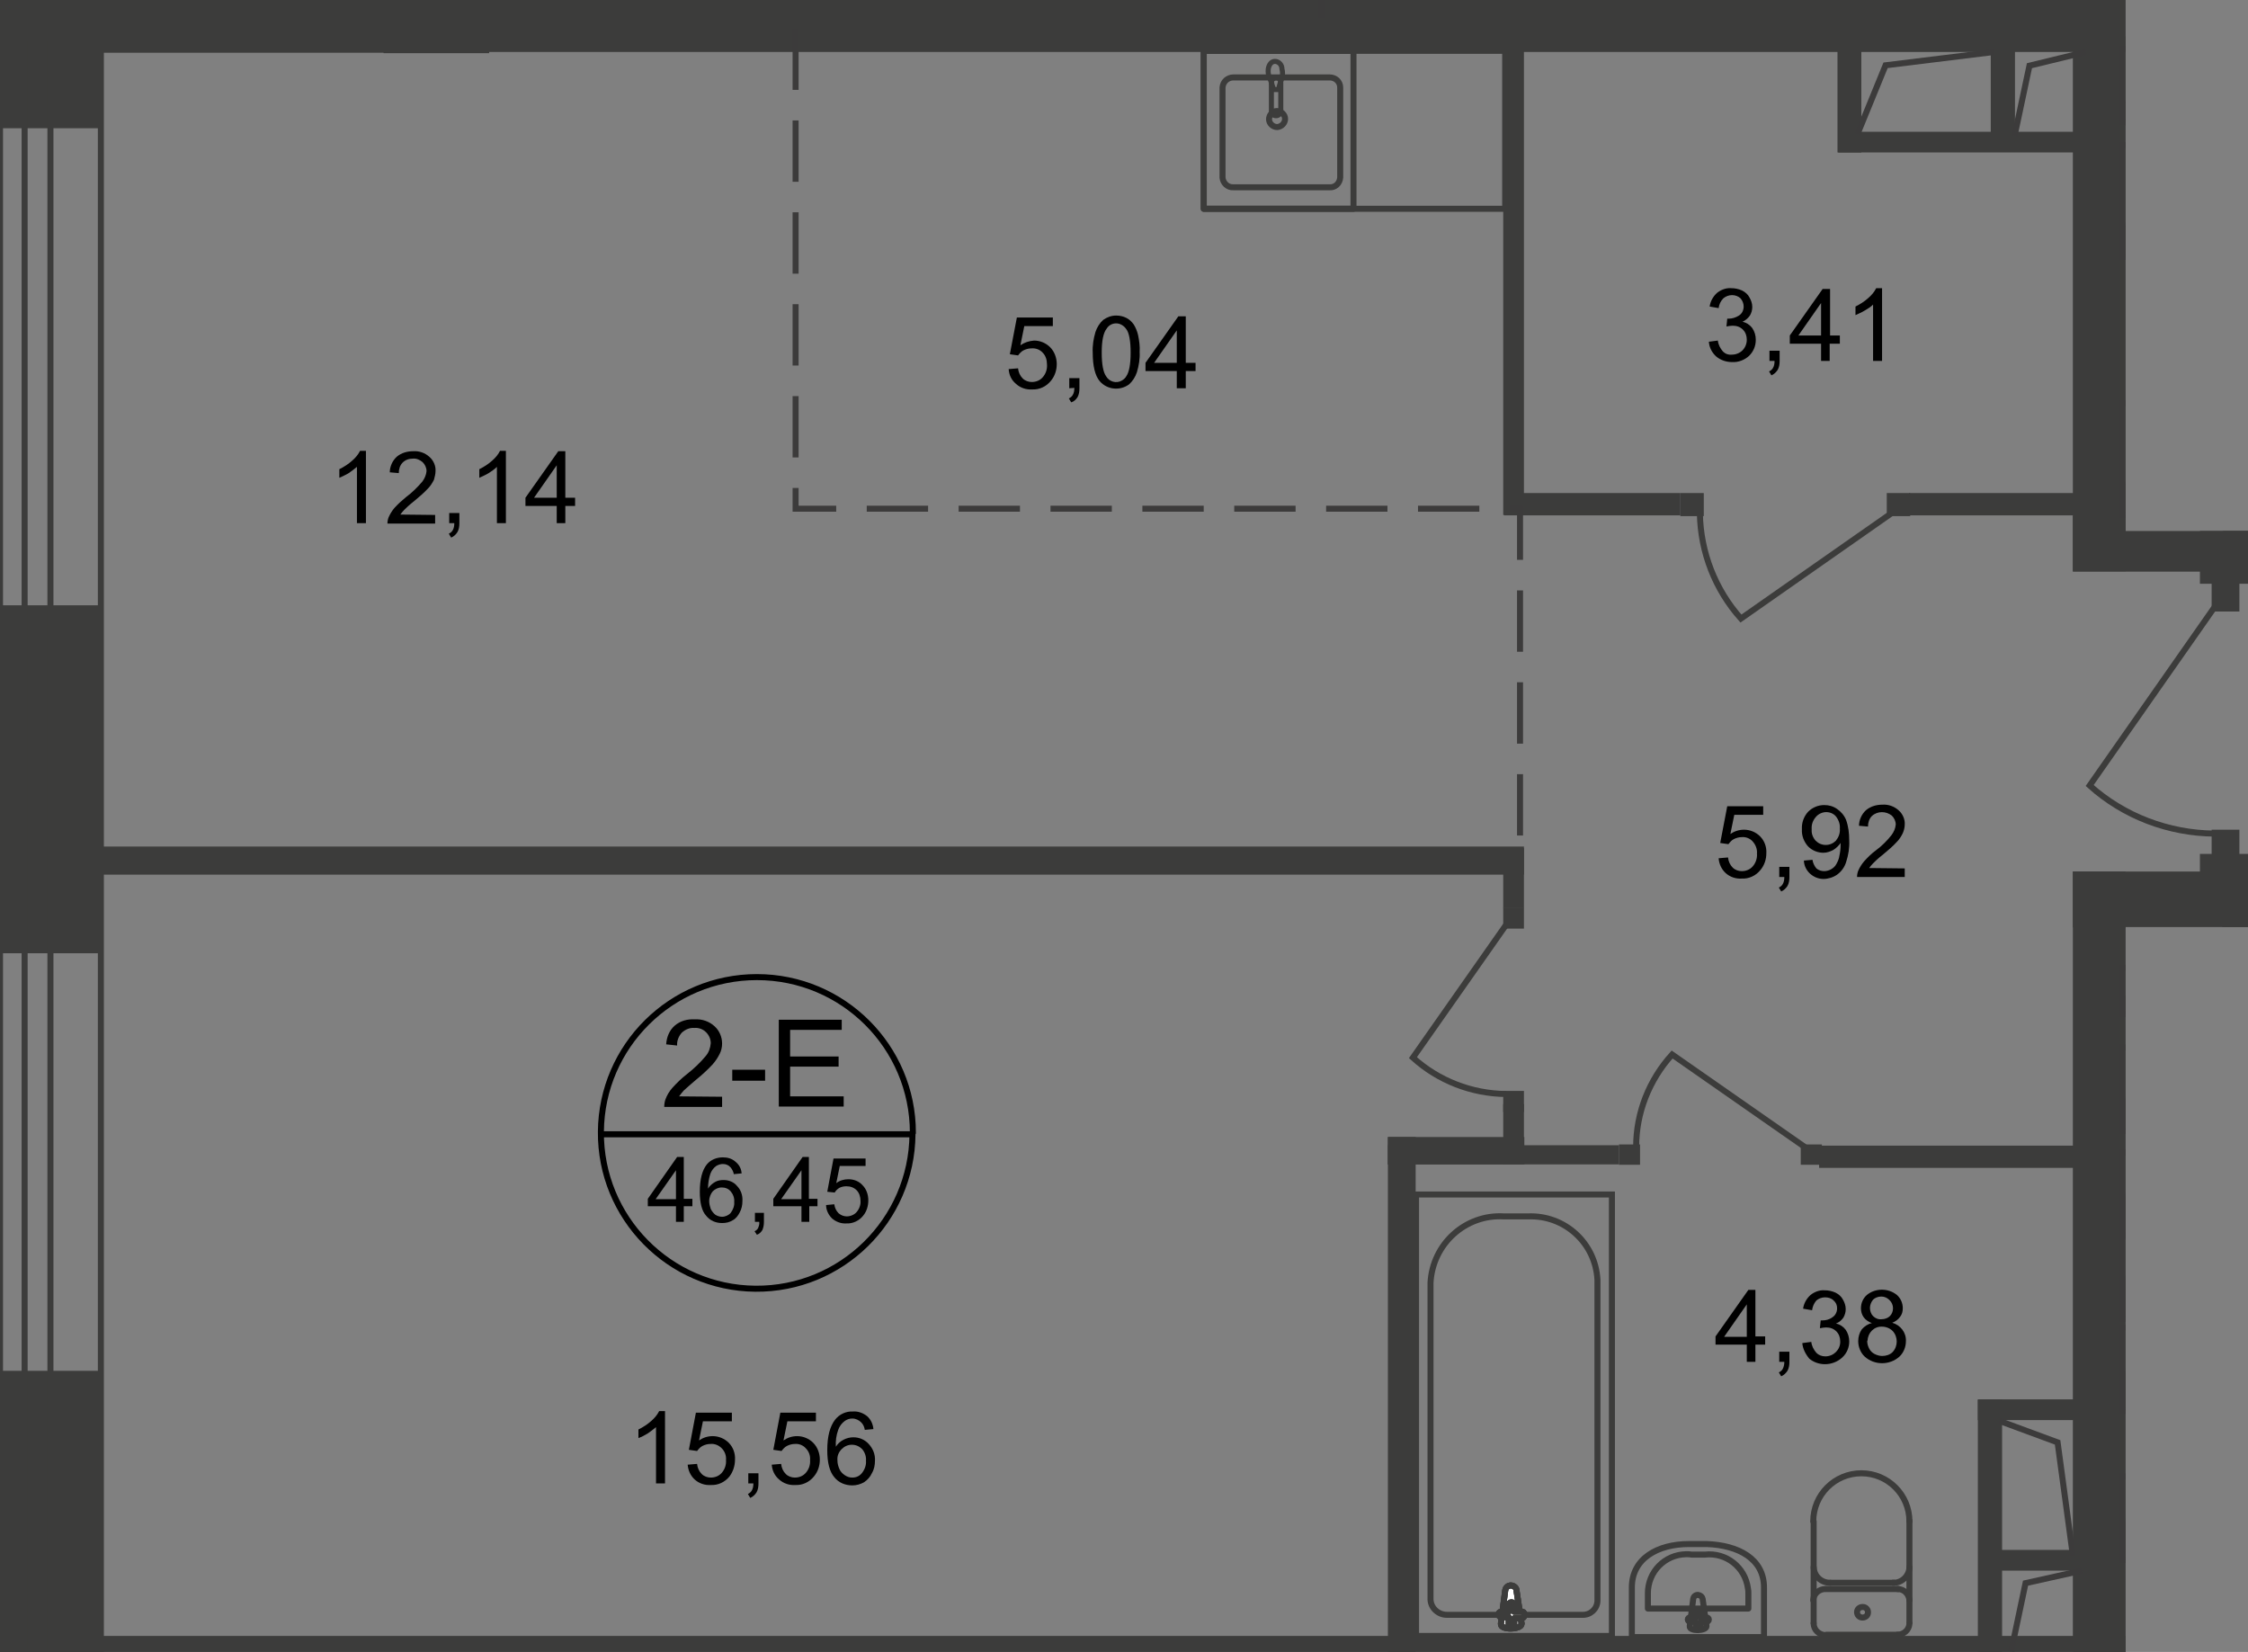 <?xml version="1.0" encoding="utf-8"?>
<!-- Generator: Adobe Illustrator 24.3.0, SVG Export Plug-In . SVG Version: 6.00 Build 0)  -->
<svg version="1.1" id="Слой_1" xmlns="http://www.w3.org/2000/svg" xmlns:xlink="http://www.w3.org/1999/xlink" x="0px" y="0px"
	 viewBox="0 0 575 422.5" style="enable-background:new 0 0 575 422.5;" xml:space="preserve">
<rect x="0" y="0" width="575" height="422.5" fill="#808080" stroke="none"/>
<style type="text/css">
	.st0{clip-path:url(#SVGID_2_);fill:#3C3C3B;}
	.st1{clip-path:url(#SVGID_2_);}
	.st2{clip-path:url(#SVGID_4_);}
	.st3{fill:none;stroke:#3C3C3B;stroke-width:1.54;stroke-miterlimit:22.93;}
	.st4{fill:#FFFFFF;}
	.st5{fill:none;stroke:#3C3C3B;stroke-width:1.54;stroke-linecap:round;stroke-linejoin:round;}
	.st6{fill:none;stroke:#3C3B3B;stroke-width:1.54;stroke-miterlimit:22.93;}
	.st7{fill:#3C3C3B;}
	.st8{fill:none;stroke:#3C3C3B;stroke-width:1.54;stroke-miterlimit:10;}
	.st9{fill:none;stroke:#3C3C3B;stroke-width:1.29;stroke-miterlimit:22.93;}
	.st10{fill:none;stroke:#3C3B3B;stroke-width:1.54;stroke-miterlimit:22.93;stroke-dasharray:15.69,7.81;}
	.st11{clip-path:url(#SVGID_6_);}
	.st12{fill:none;stroke:#000000;stroke-width:1.54;stroke-miterlimit:10;}
	.st13{clip-path:url(#SVGID_2_);fill:none;stroke:#000000;stroke-width:1.54;stroke-miterlimit:10;}
</style>
<defs>
	<polygon id="SVGID_1_" points="543.7,0 543.7,135.8 575.3,135.8 575.3,237.1 543.7,237.1 543.7,422.5 0,422.5 0,-0.7 	"/>
</defs>
<clipPath id="SVGID_2_">
	<use xlink:href="#SVGID_1_"  style="overflow:visible;"/>
</clipPath>
<rect x="98.1" y="-100.2" class="st0" width="27" height="113.8"/>
<rect x="-0.5" y="-14.9" class="st0" width="125.6" height="28.4"/>
<rect x="-0.8" y="-14.9" class="st0" width="27" height="47.7"/>
<rect x="-0.8" y="154.8" class="st0" width="27" height="89"/>
<rect x="-0.8" y="350.6" class="st0" width="27" height="81"/>
<rect x="-66.6" y="404.2" class="st0" width="92.7" height="27.2"/>
<rect x="-0.9" y="418.4" class="st0" width="576" height="13.2"/>
<rect x="563.3" y="-27" class="st0" width="12.3" height="40.4"/>
<rect x="73.6" y="-0.2" class="st0" width="501.6" height="13.5"/>
<rect x="530.2" y="9.3" class="st0" width="13.5" height="136.8"/>
<rect x="530.2" y="131.9" class="st0" width="44.8" height="14.3"/>
<rect x="530.2" y="222.9" class="st0" width="13.5" height="199.7"/>
<rect x="530.2" y="222.9" class="st0" width="44.8" height="14.3"/>
<rect x="568.4" y="223" class="st0" width="6.7" height="199.7"/>
<rect x="568.6" y="-5.7" class="st0" width="6.7" height="151.8"/>
<rect x="355" y="290.8" class="st0" width="7.1" height="133.3"/>
<rect x="355" y="290.8" class="st0" width="34.9" height="7"/>
<rect x="355" y="292.9" class="st0" width="59.1" height="4.9"/>
<rect x="384.5" y="282.4" class="st0" width="5.3" height="15.3"/>
<rect x="384.5" y="216.9" class="st0" width="5.3" height="15.3"/>
<rect x="384.5" y="9.8" class="st0" width="5.3" height="121.9"/>
<rect x="11.5" y="216.5" class="st0" width="378.3" height="7.2"/>
<rect x="488.3" y="126.1" class="st0" width="45.1" height="5.7"/>
<rect x="384.7" y="126.1" class="st0" width="45.1" height="5.7"/>
<rect x="465.3" y="293" class="st0" width="69.8" height="5.7"/>
<g class="st1">
	<defs>
		<rect id="SVGID_3_" x="-66.6" y="-740.8" width="1486.4" height="2011.2"/>
	</defs>
	<clipPath id="SVGID_4_">
		<use xlink:href="#SVGID_3_"  style="overflow:visible;"/>
	</clipPath>
	<g class="st2">
		<rect x="362.2" y="305.5" class="st3" width="50.1" height="112.9"/>
		<path class="st3" d="M365.9,328.1v81c0.1,2.2,2,3.9,4.2,3.9h34.6c2.1,0.1,3.8-1.5,3.9-3.5c0,0,0,0,0,0l0,0v-82.2
			c-0.5-9.4-8.4-16.6-17.8-16.2h-6.1C374.8,310.5,366.4,318.2,365.9,328.1z"/>
		<path class="st4" d="M387.9,406.8l1.3,8.5c0,1.5-5.5,1.7-5.3,0l1.1-8.5c0.1-0.8,0.8-1.4,1.6-1.3
			C387.3,405.6,387.9,406.1,387.9,406.8"/>
		<path class="st3" d="M387.9,406.8l1.3,8.5c0,1.5-5.5,1.7-5.3,0l1.1-8.5c0.1-0.8,0.8-1.4,1.6-1.3
			C387.3,405.6,387.9,406.1,387.9,406.8z"/>
		<path class="st3" d="M387.9,406.8l1.3,8.5c0,1.5-5.5,1.7-5.3,0l1.1-8.5c0.1-0.8,0.8-1.4,1.6-1.3
			C387.3,405.6,387.9,406.1,387.9,406.8z"/>
		<path class="st5" d="M387.9,406.8l1.3,8.5c0,1.5-5.5,1.7-5.3,0l1.1-8.5c0.1-0.8,0.8-1.4,1.6-1.3
			C387.3,405.6,387.9,406.1,387.9,406.8z"/>
		<path class="st4" d="M389.9,413.2L389.9,413.2c0,0.4-0.4,0.7-0.8,0.7c0,0,0,0,0,0h-1.8v1.6c0,0.4-0.3,0.7-0.7,0.7
			c-0.4,0-0.7-0.3-0.7-0.7v-1.9h-1.8c-0.4,0-0.7-0.2-0.8-0.6s0.2-0.7,0.6-0.8c0.1,0,0.1,0,0.2,0h1.8v-1.7c0-0.4,0.3-0.7,0.7-0.7
			c0.4,0,0.7,0.3,0.7,0.7v1.7h1.8c0.4,0,0.8,0.3,0.8,0.7c0,0,0,0,0,0l0,0"/>
		<path class="st5" d="M389.9,413.2L389.9,413.2c0,0.4-0.4,0.7-0.8,0.7c0,0,0,0,0,0h-1.8v1.6c0,0.4-0.3,0.7-0.7,0.7
			c-0.4,0-0.7-0.3-0.7-0.7v-1.9h-1.8c-0.4,0-0.7-0.2-0.8-0.6s0.2-0.7,0.6-0.8c0.1,0,0.1,0,0.2,0h1.8v-1.7c0-0.4,0.3-0.7,0.7-0.7
			c0.4,0,0.7,0.3,0.7,0.7v1.7h1.8c0.4-0.1,0.8,0.2,0.8,0.6c0,0,0,0,0,0C389.9,413.1,389.9,413.2,389.9,413.2z"/>
		<path class="st5" d="M389.9,413.2L389.9,413.2c0,0.4-0.4,0.7-0.8,0.7c0,0,0,0,0,0h-1.8v1.6c0,0.4-0.3,0.7-0.7,0.7
			c-0.4,0-0.7-0.3-0.7-0.7v-1.9h-1.8c-0.4,0-0.7-0.2-0.8-0.6s0.2-0.7,0.6-0.8c0.1,0,0.1,0,0.2,0h1.8v-1.7c0-0.4,0.3-0.7,0.7-0.7
			c0.4,0,0.7,0.3,0.7,0.7v1.7h1.8c0.4-0.1,0.8,0.2,0.8,0.6c0,0,0,0,0,0C389.9,413.1,389.9,413.2,389.9,413.2z"/>
		<path class="st5" d="M389.9,413.2L389.9,413.2c0,0.4-0.4,0.7-0.8,0.7c0,0,0,0,0,0h-1.8v1.6c0,0.4-0.3,0.7-0.7,0.7
			c-0.4,0-0.7-0.3-0.7-0.7v-1.9h-1.8c-0.4,0-0.7-0.2-0.8-0.6s0.2-0.7,0.6-0.8c0.1,0,0.1,0,0.2,0h1.8v-1.7c0-0.4,0.3-0.7,0.7-0.7
			c0.4,0,0.7,0.3,0.7,0.7v1.7h1.8c0.4-0.1,0.8,0.2,0.8,0.6c0,0,0,0,0,0C389.9,413.1,389.9,413.2,389.9,413.2z"/>
		<path class="st5" d="M451.2,406v12.7h-33.8V406c0-7.4,6.6-11.1,14.6-11.1h4.6C444.7,395.2,451.2,398.7,451.2,406z"/>
		<path class="st5" d="M447.2,407.5v3.9h-25.7v-3.9c0-5.5,4.3-9.9,9.8-10c0.4,0,0.9,0,1.3,0.1h3.5c5.4-0.6,10.3,3.2,11,8.7
			C447.2,406.7,447.2,407.1,447.2,407.5z"/>
		<path class="st5" d="M435.5,408.9l1,7c0,1.3-4.5,1.4-4.3,0l0.9-7c0.1-0.6,0.6-1,1.2-1C435,408,435.4,408.4,435.5,408.9z"/>
		<path class="st5" d="M437.1,414.2L437.1,414.2c0,0.4-0.3,0.6-0.7,0.6h-1.4v1.3c0,0.3-0.3,0.6-0.6,0.6c-0.3,0-0.6-0.2-0.6-0.5v-1.4
			h-1.5c-0.3,0-0.6-0.3-0.6-0.6c0-0.3,0.3-0.6,0.6-0.5h1.5v-1.3c0-0.3,0.3-0.6,0.6-0.6c0,0,0,0,0,0l0,0c0.3,0,0.6,0.3,0.6,0.6v1.3
			h1.4C436.8,413.6,437.1,413.9,437.1,414.2L437.1,414.2z"/>
		<path class="st5" d="M463.9,415.2c0,1.6,1.3,2.9,3,3h0.1"/>
		<line class="st5" x1="463.9" y1="415.1" x2="463.9" y2="389.1"/>
		<path class="st5" d="M488.4,389.1c0-6.8-5.5-12.3-12.3-12.3c-6.8,0-12.3,5.5-12.3,12.3"/>
		<line class="st5" x1="488.4" y1="388.9" x2="488.4" y2="414.9"/>
		<path class="st5" d="M485.3,418.1c1.6,0,3-1.2,3.1-2.8v-0.1"/>
		<line class="st5" x1="485.6" y1="418.1" x2="467.2" y2="418.1"/>
		<path class="st5" d="M476.4,413.7c0.7,0,1.4-0.5,1.4-1.3c0,0,0,0,0,0v-0.1c0-0.7-0.6-1.3-1.3-1.3c0,0,0,0-0.1,0l0,0
			c-0.7,0-1.4,0.5-1.4,1.3c0,0,0,0,0,0l0,0C475,413.1,475.6,413.7,476.4,413.7z"/>
		<path class="st5" d="M488.4,409.3c-0.1-1.6-1.4-2.9-3-2.9h-0.1"/>
		<line class="st5" x1="485.6" y1="406.4" x2="467.2" y2="406.4"/>
		<path class="st5" d="M466.9,406.4c-1.6,0-3,1.2-3.1,2.8v0.1"/>
		<path class="st5" d="M463.9,400.8c0.1,2.3,1.9,4,4.2,4"/>
		<line class="st5" x1="468.3" y1="404.8" x2="484.5" y2="404.8"/>
		<path class="st5" d="M484.2,404.8c2.2,0.1,4.1-1.7,4.2-3.9c0,0,0,0,0,0v-0.1"/>
		<rect x="542.8" y="37.1" class="st6" width="20.6" height="28.6"/>
		<polyline class="st6" points="542.8,65.7 547,43.2 563.5,37.1 		"/>
		<rect x="542.8" y="103.1" class="st6" width="20.6" height="28.6"/>
		<polyline class="st6" points="542.8,131.7 547,109.2 563.5,103.1 		"/>
		<rect x="542.8" y="12.5" class="st6" width="20.6" height="18.8"/>
		<polyline class="st6" points="542.8,31.3 547,16.5 563.5,12.5 		"/>
		<rect x="542.8" y="247.5" class="st6" width="15.7" height="11.9"/>
		<polyline class="st6" points="542.8,259.4 546,250 558.5,247.5 		"/>
		<rect x="542.8" y="267.9" class="st6" width="15.7" height="21.4"/>
		<polyline class="st6" points="542.8,289.2 546,272.4 558.5,267.9 		"/>
		<rect x="542.8" y="294.8" class="st6" width="12.1" height="21.4"/>
		<polyline class="st6" points="542.8,316.1 545.3,299.3 554.9,294.7 		"/>
		<rect x="542.8" y="315.9" class="st6" width="12.1" height="21.4"/>
		<polyline class="st6" points="542.8,337.2 545.3,320.4 554.9,315.9 		"/>
		<rect x="542.8" y="339.5" class="st6" width="12.5" height="21.4"/>
		<polyline class="st6" points="542.8,360.9 545.4,344 555.3,339.5 		"/>
		<rect x="542.8" y="377.6" class="st6" width="12.5" height="21.4"/>
		<polyline class="st6" points="542.8,399 545.4,382.1 555.3,377.6 		"/>
		<rect x="509.2" y="8.2" class="st7" width="6.2" height="28"/>
		<rect x="470.2" y="33.7" class="st7" width="65.9" height="5.3"/>
		<polyline class="st6" points="515.3,34.7 519.1,16.8 533.5,13.3 		"/>
		<rect x="470" y="8.2" class="st7" width="6.1" height="30.8"/>
		<polyline class="st6" points="475.1,34.3 482.3,16.7 510,13.3 		"/>
		<rect x="505.9" y="358" class="st7" width="6.2" height="66.4"/>
		<rect x="508.3" y="396.4" class="st7" width="26.8" height="5.3"/>
		<polyline class="st6" points="514.4,422.4 518.1,404.9 532.5,401.7 		"/>
		<rect x="505.9" y="357.9" class="st7" width="29.1" height="5.3"/>
		<polyline class="st6" points="530.2,397.8 526.3,368.9 511.4,363.4 		"/>
		<rect x="565.7" y="149.2" class="st7" width="7.1" height="7.2"/>
		<rect x="565.7" y="212.2" class="st7" width="7.1" height="7.2"/>
		<path class="st3" d="M566.7,154.9l-32.2,46c8.8,7.9,20.2,12.2,32,12.3"/>
		<rect x="562.7" y="131.9" class="st7" width="12.4" height="17.4"/>
		<rect x="562.7" y="218.4" class="st7" width="12.4" height="17.4"/>
		<rect x="105.3" y="-692.7" class="st8" width="6.6" height="692.5"/>
		<rect x="98.9" y="-692.7" class="st8" width="25.8" height="692.5"/>
		<rect x="6.3" y="9.8" class="st8" width="6.6" height="413.3"/>
		<rect y="9.8" class="st8" width="25.8" height="413.3"/>
		<rect x="307.9" y="13" class="st5" width="77.1" height="40.4"/>
		<path class="st5" d="M342.8,45.4v-23c0-1.5-1.2-2.6-2.7-2.6c0,0,0,0,0,0h-24.6c-1.5,0-2.7,1.1-2.8,2.6v23c0.1,1.4,1.3,2.6,2.8,2.5
			h24.6C341.5,48,342.7,46.9,342.8,45.4L342.8,45.4z"/>
		<path class="st3" d="M328.7,30.4c0-1.1-1-2-2.1-2c-1.1,0-2,1-2,2.1s1,2,2.1,2C327.8,32.4,328.7,31.5,328.7,30.4L328.7,30.4z"/>
		<rect x="307.9" y="13" class="st5" width="38.3" height="40.4"/>
		<path class="st9" d="M325.2,28.4v-7.3c0-0.7,0.6-1.2,1.2-1.2c0.7,0,1.2,0.5,1.2,1.2l0,0v7.3c0,0.7-0.6,1.2-1.2,1.2
			C325.7,29.6,325.2,29.1,325.2,28.4z"/>
		<path class="st9" d="M324.8,20c0.4,1,0.6,1.7,0.7,2.1l0.3,0.8h1.4v-0.8c0.2-0.7,0.4-1.4,0.7-2.1c0.2-0.8,0.2-1.6,0-2.4
			c0-1-0.8-1.9-1.8-1.9c-0.9,0-1.5,0.8-1.7,1.9C324.3,18.4,324.4,19.3,324.8,20z"/>
		<polyline class="st10" points="203.5,7.3 203.5,130.1 388.8,130.1 388.8,215.2 		"/>
		<line class="st10" x1="337.9" y1="-243" x2="337.9" y2="4.7"/>
		<line class="st10" x1="435.2" y1="-111" x2="435.2" y2="4.7"/>
		<rect x="482.6" y="126.1" class="st7" width="6" height="5.9"/>
		<rect x="429.8" y="126.1" class="st7" width="6" height="5.9"/>
		<path class="st3" d="M483.9,131.2l-38.6,27c-6.6-7.4-10.3-16.9-10.5-26.8"/>
		<rect x="460.6" y="292.7" class="st7" width="5.4" height="5.2"/>
		<rect x="414.1" y="292.7" class="st7" width="5.4" height="5.2"/>
		<path class="st3" d="M461.7,293.4l-34-23.7c-5.9,6.5-9.2,14.9-9.2,23.6"/>
		<rect x="384.5" y="232.1" class="st7" width="5.3" height="5.4"/>
		<rect x="384.5" y="279" class="st7" width="5.3" height="5.4"/>
		<path class="st3" d="M385.4,236.3l-24,34.2c6.5,5.9,15,9.2,23.8,9.3"/>
	</g>
</g>
<g class="st1">
	<path d="M446.8,348.3v-4.4h-8v-2.1l8.4-11.9h1.8v11.9h2.5v2.1H449v4.4H446.8z M446.8,341.9v-8.3l-5.8,8.3H446.8z"/>
	<path d="M455.1,348.3v-2.6h2.6v2.6c0,0.8-0.1,1.6-0.5,2.3c-0.4,0.6-0.9,1.1-1.6,1.4l-0.6-1c0.4-0.2,0.8-0.5,1-0.9
		c0.3-0.6,0.4-1.2,0.4-1.8L455.1,348.3z"/>
	<path d="M461,343.5l2.3-0.3c0.1,1,0.6,2,1.3,2.8c0.6,0.6,1.4,0.9,2.3,0.9c2.1,0,3.8-1.7,3.8-3.7c0,0,0-0.1,0-0.1c0-1-0.3-1.9-1-2.6
		c-0.7-0.7-1.6-1-2.6-1c-0.5,0-1.1,0.1-1.6,0.2l0.2-2h0.4c0.9,0,1.8-0.2,2.6-0.8c0.8-0.5,1.2-1.4,1.2-2.3c0-0.8-0.3-1.5-0.9-2
		c-0.6-0.6-1.4-0.8-2.2-0.8c-0.8,0-1.6,0.3-2.2,0.8c-0.6,0.7-1,1.6-1.1,2.5l-2.3-0.4c0.2-1.4,0.9-2.6,1.9-3.5c1-0.8,2.3-1.3,3.6-1.2
		c1,0,1.9,0.2,2.8,0.6c0.8,0.4,1.5,1,1.9,1.8c0.4,0.7,0.7,1.5,0.7,2.4c0,0.8-0.2,1.5-0.6,2.2c-0.5,0.7-1.1,1.2-1.9,1.5
		c1,0.2,1.9,0.8,2.5,1.6c0.6,0.9,0.9,1.9,0.9,3c0,1.5-0.6,3-1.8,4.1c-1.2,1.1-2.8,1.7-4.4,1.7c-1.5,0-2.9-0.5-4-1.4
		C461.8,346.3,461.1,344.9,461,343.5z"/>
	<path d="M478.8,338.4c-0.8-0.3-1.6-0.8-2.1-1.5c-0.5-0.7-0.7-1.5-0.7-2.3c0-1.3,0.5-2.5,1.5-3.4c2.2-1.8,5.5-1.8,7.7,0
		c1,0.9,1.5,2.1,1.5,3.4c0,0.8-0.2,1.6-0.7,2.2c-0.5,0.7-1.2,1.2-2,1.5c2.1,0.6,3.6,2.5,3.5,4.7c0,1.5-0.6,3-1.7,4
		c-2.5,2.2-6.3,2.2-8.8,0c-1.1-1-1.7-2.5-1.7-4c0-1.1,0.3-2.1,0.9-3C476.9,339.2,477.8,338.6,478.8,338.4z M477.6,343
		c0,0.7,0.2,1.3,0.5,1.9c0.3,0.6,0.8,1.1,1.4,1.4c0.6,0.3,1.3,0.5,1.9,0.5c1,0,2-0.3,2.7-1c1.4-1.5,1.4-3.9,0-5.4
		c-0.7-0.7-1.7-1.1-2.7-1.1c-2-0.1-3.6,1.5-3.7,3.5C477.6,342.9,477.6,343,477.6,343L477.6,343z M478.3,334.5c0,0.8,0.3,1.6,0.8,2.1
		c0.6,0.6,1.4,0.9,2.2,0.8c0.8,0,1.6-0.3,2.1-0.8c0.5-0.5,0.8-1.2,0.8-2c0-0.8-0.3-1.5-0.9-2.1c-0.6-0.6-1.3-0.9-2.1-0.9
		c-0.8,0-1.6,0.3-2.1,0.8C478.6,333,478.3,333.8,478.3,334.5L478.3,334.5z"/>
</g>
<g class="st1">
	<defs>
		<rect id="SVGID_5_" x="-66.6" y="-740.8" width="1486.4" height="2011.2"/>
	</defs>
	<clipPath id="SVGID_6_">
		<use xlink:href="#SVGID_5_"  style="overflow:visible;"/>
	</clipPath>
	<g class="st11">
		<path class="st12" d="M233.4,290.1c-0.2,22-18.2,39.7-40.2,39.5s-39.7-18.2-39.5-40.2c0.2-21.9,18-39.5,39.9-39.5
			c22,0,39.9,17.8,39.9,39.8C233.4,289.9,233.4,290,233.4,290.1z"/>
	</g>
</g>
<line class="st13" x1="153.4" y1="290.1" x2="233.8" y2="290.1"/>
<g class="st1">
	<path d="M184.7,280.5v2.6h-14.8c0-0.7,0.1-1.3,0.3-1.9c0.4-1.1,1-2.1,1.8-3c1.1-1.2,2.3-2.4,3.6-3.4c1.8-1.4,3.5-3,4.9-4.7
		c0.8-0.9,1.2-2.1,1.3-3.3c0-1-0.4-2-1.2-2.8c-0.8-0.8-1.9-1.2-3-1.1c-1.2-0.1-2.3,0.4-3.2,1.2c-0.8,0.9-1.3,2.1-1.2,3.3l-2.8-0.3
		c0.1-1.8,0.8-3.6,2.2-4.8c1.4-1.2,3.2-1.7,5.1-1.6c1.9-0.1,3.7,0.5,5.1,1.8c1.2,1.1,1.9,2.7,1.9,4.4c0,0.9-0.2,1.8-0.6,2.6
		c-0.5,1-1.1,1.9-1.8,2.7c-1.3,1.4-2.7,2.7-4.2,3.9c-1.6,1.4-2.7,2.3-3.2,2.8c-0.4,0.5-0.8,0.9-1.2,1.5L184.7,280.5z"/>
	<path d="M187.3,276.4v-2.8h8.4v2.8H187.3z"/>
	<path d="M199.2,283.1v-22.3h16.1v2.6h-13.2v6.8h12.4v2.6h-12.4v7.6h13.7v2.6H199.2z"/>
</g>
<g class="st1">
	<path d="M172.9,312.5v-4h-7.2v-1.9l7.5-10.7h1.7v10.7h2.2v1.9h-2.2v4H172.9z M172.9,306.7v-7.4l-5.2,7.4H172.9z"/>
	<path d="M189.7,300.1l-2,0.2c-0.1-0.6-0.4-1.2-0.8-1.7c-0.5-0.6-1.2-0.9-2-0.9c-0.6,0-1.2,0.2-1.7,0.5c-0.7,0.5-1.2,1.2-1.5,2
		c-0.4,1.2-0.6,2.5-0.6,3.8c0.4-0.7,1.1-1.3,1.8-1.7c0.7-0.4,1.4-0.5,2.2-0.5c1.3,0,2.6,0.5,3.4,1.5c1,1,1.5,2.4,1.4,3.9
		c0,1-0.2,2-0.7,2.9c-0.4,0.8-1,1.6-1.8,2c-0.8,0.5-1.7,0.7-2.7,0.7c-1.6,0-3.1-0.6-4.1-1.9c-1.1-1.2-1.6-3.3-1.6-6.1
		c0-3.2,0.6-5.5,1.8-7c1-1.2,2.5-1.8,4.1-1.8c1.2,0,2.3,0.3,3.2,1.1C189.1,297.9,189.6,298.9,189.7,300.1z M181.4,307.2
		c0,0.7,0.2,1.4,0.4,2c0.3,0.6,0.7,1.1,1.2,1.5c0.5,0.3,1.1,0.5,1.7,0.5c0.8,0,1.7-0.4,2.2-1c0.6-0.8,1-1.8,0.9-2.8
		c0.1-1-0.3-2-0.9-2.7c-0.6-0.7-1.4-1-2.3-1c-0.9,0-1.7,0.4-2.3,1C181.8,305.3,181.4,306.2,181.4,307.2z"/>
	<path d="M193.1,312.5v-2.3h2.3v2.3c0,0.7-0.1,1.4-0.4,2.1c-0.3,0.5-0.8,1-1.4,1.2l-0.6-0.9c0.4-0.2,0.7-0.4,0.9-0.8
		c0.2-0.5,0.4-1,0.3-1.6H193.1z"/>
	<path d="M205,312.5v-4h-7.2v-1.9l7.5-10.7h1.6v10.7h2.2v1.9H207v4H205z M205,306.7v-7.4l-5.2,7.4H205z"/>
	<path d="M211.3,308.2l2.1-0.2c0.1,0.9,0.5,1.7,1.1,2.3c0.6,0.5,1.3,0.8,2.1,0.8c0.9,0,1.9-0.4,2.5-1.1c0.7-0.8,1.1-1.9,1-2.9
		c0-1-0.3-2-1-2.7c-0.7-0.7-1.6-1-2.6-1c-0.6,0-1.2,0.1-1.8,0.4c-0.5,0.3-0.9,0.7-1.2,1.2l-1.9-0.2l1.6-8.5h8.2v1.9h-6.6l-0.9,4.4
		c0.9-0.7,2-1,3.1-1c1.4,0,2.7,0.5,3.6,1.5c1,1,1.5,2.4,1.5,3.9c0,1.4-0.4,2.8-1.3,3.9c-1,1.3-2.7,2.1-4.3,2
		c-1.3,0.1-2.7-0.4-3.7-1.3C211.9,310.7,211.3,309.5,211.3,308.2z"/>
</g>
<g class="st1">
	<path d="M170.1,379.4h-2.3V365c-0.7,0.6-1.4,1.1-2.1,1.6c-0.8,0.5-1.6,0.9-2.4,1.2v-2.2c1.2-0.6,2.3-1.3,3.3-2.2
		c0.8-0.7,1.5-1.5,2-2.5h1.5L170.1,379.4z"/>
	<path d="M175.9,374.6l2.4-0.2c0.1,1,0.5,1.9,1.2,2.6c0.6,0.6,1.5,0.9,2.3,0.9c1.1,0,2.1-0.4,2.8-1.2c0.8-0.9,1.2-2.1,1.1-3.3
		c0.1-1.1-0.3-2.2-1.1-3c-0.8-0.8-1.8-1.2-2.9-1.1c-0.7,0-1.4,0.2-2,0.5c-0.6,0.3-1,0.8-1.4,1.3l-2.1-0.3l1.8-9.5h9.2v2.2h-7.4
		l-1,4.9c1-0.7,2.2-1.1,3.5-1.1c1.5,0,3,0.6,4.1,1.7c1.1,1.1,1.7,2.7,1.6,4.3c0,1.6-0.5,3.1-1.4,4.3c-1.2,1.5-3,2.3-4.8,2.2
		c-1.5,0.1-3-0.4-4.1-1.4C176.6,377.4,176,376,175.9,374.6z"/>
	<path d="M191.4,379.4v-2.6h2.6v2.6c0,0.8-0.1,1.6-0.5,2.3c-0.4,0.6-0.9,1.1-1.6,1.4l-0.6-1c0.4-0.2,0.8-0.5,1-0.9
		c0.3-0.5,0.4-1.1,0.4-1.8L191.4,379.4z"/>
	<path d="M197.4,374.6l2.4-0.2c0.1,1,0.5,1.9,1.2,2.6c0.6,0.6,1.5,0.9,2.3,0.9c1.1,0,2.1-0.4,2.8-1.2c0.8-0.9,1.2-2.1,1.1-3.3
		c0.1-1.1-0.3-2.2-1.1-3c-0.7-0.8-1.8-1.2-2.8-1.1c-0.7,0-1.4,0.2-2,0.5c-0.6,0.3-1,0.8-1.4,1.3l-2.1-0.3l1.8-9.5h9.1v2.2h-7.3
		l-1,4.9c1-0.7,2.2-1.1,3.5-1.1c1.5,0,3,0.6,4.1,1.7c1.1,1.1,1.7,2.7,1.7,4.3c0,1.6-0.5,3.1-1.5,4.3c-1.2,1.5-3,2.3-4.8,2.2
		c-1.5,0.1-3-0.4-4.1-1.4C198.1,377.4,197.5,376,197.4,374.6z"/>
	<path d="M223.4,365.5l-2.2,0.2c-0.1-0.7-0.4-1.4-0.9-1.9c-0.6-0.6-1.4-1-2.3-1c-0.7,0-1.3,0.2-1.9,0.6c-0.8,0.6-1.4,1.4-1.7,2.3
		c-0.5,1.4-0.7,2.8-0.6,4.3c0.5-0.8,1.2-1.4,2-1.8c0.8-0.4,1.6-0.6,2.5-0.6c1.5,0,2.9,0.6,3.9,1.7c1.1,1.2,1.7,2.7,1.6,4.3
		c0,1.1-0.2,2.2-0.8,3.2c-0.4,0.9-1.1,1.7-2,2.3c-0.9,0.5-1.9,0.8-3,0.8c-1.8,0-3.5-0.7-4.6-2.1c-1.2-1.4-1.8-3.7-1.8-6.9
		c0-3.6,0.7-6.1,2-7.8c1.1-1.4,2.8-2.2,4.6-2.1c1.3-0.1,2.6,0.4,3.6,1.2C222.7,363,223.3,364.2,223.4,365.5z M214.2,373.5
		c0,0.8,0.2,1.5,0.5,2.2c0.3,0.7,0.8,1.2,1.4,1.6c0.6,0.4,1.2,0.6,1.9,0.6c1,0,1.9-0.4,2.5-1.2c0.7-0.9,1.1-2,1-3.1
		c0.1-1.1-0.3-2.2-1-3c-0.7-0.7-1.6-1.1-2.6-1.1c-1,0-1.9,0.4-2.6,1.1C214.5,371.4,214.1,372.4,214.2,373.5z"/>
</g>
<g class="st1">
	<path d="M437.1,87.4l2.3-0.3c0.1,1,0.6,2,1.3,2.8c0.6,0.6,1.4,0.9,2.3,0.8c1,0,2-0.4,2.7-1.1c0.7-0.7,1.1-1.7,1.1-2.7
		c0-1-0.3-1.9-1-2.6c-0.7-0.7-1.6-1-2.6-1c-0.5,0-1.1,0.1-1.6,0.2l0.2-2h0.4c0.9,0,1.8-0.3,2.6-0.8c0.8-0.5,1.2-1.4,1.2-2.3
		c0-0.8-0.3-1.5-0.8-2.1c-1.2-1.1-3.1-1.1-4.4,0c-0.7,0.7-1.1,1.6-1.2,2.5l-2.3-0.4c0.2-1.4,0.9-2.6,1.9-3.5c1-0.8,2.3-1.3,3.6-1.2
		c1,0,1.9,0.2,2.8,0.6c0.8,0.4,1.5,1,1.9,1.8c0.4,0.7,0.7,1.5,0.7,2.4c0,0.8-0.2,1.5-0.6,2.2c-0.5,0.7-1.1,1.2-1.9,1.6
		c1,0.2,1.9,0.8,2.5,1.6c0.6,0.9,0.9,1.9,0.9,3c0,1.6-0.6,3-1.7,4.1c-1.2,1.1-2.8,1.7-4.4,1.6c-1.5,0-2.9-0.5-4-1.4
		C437.9,90.2,437.2,88.9,437.1,87.4z"/>
	<path d="M452.6,92.3v-2.6h2.6v2.6c0,0.8-0.1,1.6-0.5,2.3c-0.4,0.6-0.9,1.1-1.6,1.4l-0.6-1c0.4-0.2,0.8-0.5,1-0.9
		c0.3-0.5,0.4-1.1,0.4-1.8L452.6,92.3z"/>
	<path d="M465.8,92.3v-4.4h-8v-2.1l8.4-11.9h1.9v11.9h2.5v2.1H468v4.4H465.8z M465.8,85.8v-8.3l-5.8,8.3L465.8,85.8z"/>
	<path d="M481.4,92.3h-2.3V77.9c-0.6,0.6-1.4,1.1-2.1,1.5c-0.8,0.5-1.6,0.8-2.4,1.2v-2.2c1.2-0.6,2.3-1.3,3.3-2.2
		c0.8-0.7,1.5-1.5,2-2.5h1.5L481.4,92.3z"/>
</g>
<g class="st1">
	<path d="M439.6,219.5l2.4-0.2c0.1,1,0.5,1.9,1.2,2.6c0.6,0.6,1.5,0.9,2.3,0.9c1.1,0,2.1-0.4,2.8-1.2c0.8-0.9,1.2-2.1,1.1-3.3
		c0.1-1.1-0.3-2.2-1.1-3.1c-0.7-0.8-1.8-1.2-2.8-1.1c-0.7,0-1.4,0.2-2,0.5c-0.6,0.3-1,0.8-1.4,1.3l-2.1-0.3l1.8-9.4h9.2v2.2h-7.4
		l-1,4.9c1-0.7,2.2-1.1,3.5-1.1c1.5,0,3,0.6,4.1,1.7c1.1,1.1,1.7,2.7,1.6,4.3c0,1.6-0.5,3.1-1.5,4.3c-1.2,1.5-3,2.3-4.8,2.2
		c-1.5,0.1-3-0.4-4.1-1.4C440.3,222.3,439.7,220.9,439.6,219.5z"/>
	<path d="M455.1,224.3v-2.6h2.6v2.6c0,0.8-0.1,1.6-0.5,2.3c-0.4,0.6-0.9,1.1-1.6,1.4l-0.6-1c0.4-0.2,0.8-0.5,1-0.9
		c0.3-0.5,0.4-1.1,0.4-1.8L455.1,224.3z"/>
	<path d="M461.4,220.1l2.2-0.2c0.1,0.8,0.5,1.6,1,2.2c0.6,0.5,1.3,0.7,2,0.7c0.6,0,1.3-0.2,1.8-0.5c0.5-0.3,1-0.7,1.3-1.3
		c0.4-0.7,0.7-1.4,0.8-2.2c0.2-0.9,0.3-1.8,0.3-2.8c0-0.1,0-0.2,0-0.4c-0.5,0.7-1.1,1.3-1.9,1.8c-0.8,0.4-1.6,0.7-2.5,0.7
		c-1.5,0-2.9-0.6-3.9-1.6c-1.1-1.2-1.7-2.8-1.6-4.4c-0.1-1.7,0.5-3.3,1.6-4.5c1.1-1.1,2.6-1.7,4.1-1.7c1.2,0,2.3,0.3,3.3,1
		c1,0.7,1.8,1.6,2.3,2.8c0.6,1.7,0.8,3.4,0.8,5.2c0.1,1.9-0.2,3.8-0.8,5.6c-0.4,1.3-1.2,2.4-2.3,3.2c-1,0.7-2.3,1.1-3.5,1.1
		C463.9,224.8,461.5,222.8,461.4,220.1C461.4,220.1,461.4,220.1,461.4,220.1L461.4,220.1z M470.6,211.9c0.1-1.1-0.3-2.2-1-3.1
		c-0.6-0.7-1.5-1.1-2.5-1.1c-1,0-2,0.5-2.6,1.2c-0.8,0.9-1.2,2-1.1,3.2c-0.1,1.1,0.3,2.1,1,2.9c0.7,0.7,1.6,1.1,2.6,1.1
		c1,0,1.9-0.4,2.6-1.1C470.3,214.1,470.7,213.1,470.6,211.9L470.6,211.9z"/>
	<path d="M487.2,222.1v2.2H475c0-0.5,0.1-1.1,0.3-1.6c0.4-0.9,0.9-1.7,1.5-2.4c0.9-1,1.9-2,3-2.8c1.5-1.1,2.9-2.5,4-3.9
		c0.6-0.8,1-1.7,1.1-2.7c0-0.9-0.4-1.7-1-2.3c-1.5-1.2-3.7-1.2-5.1,0.1c-0.7,0.7-1,1.7-1,2.7l-2.3-0.2c0-1.5,0.7-3,1.8-4
		c1.2-1,2.7-1.4,4.2-1.4c1.5-0.1,3,0.4,4.2,1.5c1,0.9,1.6,2.3,1.5,3.6c0,0.7-0.2,1.5-0.5,2.2c-0.4,0.8-0.9,1.6-1.5,2.2
		c-1.1,1.2-2.3,2.2-3.5,3.2c-1.4,1.1-2.2,1.9-2.6,2.3c-0.4,0.4-0.7,0.8-1,1.2L487.2,222.1z"/>
</g>
<g class="st1">
	<path d="M93.6,133.8h-2.3v-14.4c-0.7,0.6-1.4,1.1-2.1,1.6c-0.8,0.5-1.6,0.8-2.4,1.2V120c1.2-0.6,2.3-1.3,3.3-2.2
		c0.8-0.7,1.5-1.5,2-2.5h1.5V133.8z"/>
	<path d="M111.3,131.7v2.2H99.1c0-0.5,0.1-1.1,0.3-1.6c0.4-0.9,0.9-1.7,1.5-2.4c0.9-1,1.9-1.9,3-2.8c1.5-1.1,2.9-2.5,4.1-3.9
		c0.6-0.8,1-1.7,1.1-2.7c0-0.9-0.4-1.7-1-2.3c-0.7-0.6-1.6-1-2.5-0.9c-1,0-1.9,0.3-2.6,1c-0.7,0.7-1,1.7-1,2.7l-2.3-0.2
		c0-1.5,0.7-3,1.8-4c1.2-1,2.7-1.4,4.2-1.4c1.5-0.1,3,0.4,4.2,1.5c1,0.9,1.6,2.3,1.5,3.6c0,0.7-0.2,1.5-0.4,2.2
		c-0.4,0.8-0.9,1.6-1.5,2.2c-1.1,1.2-2.3,2.2-3.5,3.2c-1.4,1.1-2.2,1.9-2.6,2.3c-0.4,0.4-0.7,0.8-1,1.2L111.3,131.7z"/>
	<path d="M114.9,133.8v-2.6h2.6v2.6c0,0.8-0.1,1.6-0.5,2.3c-0.4,0.6-0.9,1.1-1.6,1.4l-0.6-1c0.4-0.2,0.8-0.5,1-0.9
		c0.3-0.5,0.4-1.1,0.4-1.8L114.9,133.8z"/>
	<path d="M129.4,133.8h-2.3v-14.4c-0.6,0.6-1.3,1.1-2.1,1.6c-0.8,0.5-1.6,0.8-2.4,1.2V120c1.2-0.6,2.3-1.3,3.3-2.2
		c0.8-0.7,1.5-1.5,2-2.5h1.5L129.4,133.8z"/>
	<path d="M142.4,133.8v-4.4h-8v-2.1l8.4-11.9h1.8v11.9h2.5v2.1h-2.5v4.4H142.4z M142.4,127.3V119l-5.8,8.3H142.4z"/>
</g>
<g class="st1">
	<path d="M258,94.4l2.4-0.2c0.1,1,0.5,1.9,1.2,2.6c0.6,0.6,1.5,0.9,2.3,0.9c1.1,0,2.1-0.4,2.8-1.2c0.8-0.9,1.2-2.1,1.1-3.3
		c0-1.1-0.3-2.2-1.1-3c-0.7-0.8-1.8-1.2-2.9-1.1c-0.7,0-1.4,0.2-2,0.5c-0.6,0.3-1,0.8-1.4,1.3l-2.1-0.3l1.8-9.4h9.2v2.2H262l-1,4.9
		c1-0.7,2.2-1.1,3.5-1.2c1.5,0,3,0.6,4.1,1.7c1.1,1.1,1.7,2.7,1.7,4.3c0,1.6-0.5,3.1-1.5,4.3c-1.2,1.5-3,2.3-4.8,2.2
		c-1.5,0.1-3-0.4-4.1-1.4C258.7,97.2,258.1,95.9,258,94.4z"/>
	<path d="M273.5,99.3v-2.6h2.6v2.6c0,0.8-0.1,1.6-0.5,2.3c-0.4,0.6-0.9,1.1-1.6,1.3l-0.6-1c0.4-0.2,0.8-0.5,1-0.9
		c0.3-0.5,0.4-1.1,0.4-1.8L273.5,99.3z"/>
	<path d="M279.5,90.2c-0.1-1.8,0.2-3.6,0.7-5.3c0.4-1.2,1.1-2.3,2-3.1c1-0.7,2.1-1.1,3.3-1.1c0.9,0,1.8,0.2,2.6,0.6
		c0.8,0.4,1.4,1,1.9,1.7c0.5,0.8,0.9,1.8,1.1,2.7c0.3,1.4,0.5,2.9,0.4,4.3c0.1,1.8-0.2,3.5-0.7,5.2c-0.4,1.2-1.1,2.3-2,3.1
		c-2.3,1.7-5.6,1.4-7.5-0.8C280.1,96.1,279.5,93.6,279.5,90.2z M281.8,90.2c0,3,0.4,5,1.1,6c0.8,1.4,2.6,2,4.1,1.1
		c0.5-0.3,0.9-0.7,1.1-1.1c0.7-1,1.1-3,1.1-6c0-3-0.4-5.1-1.1-6c-0.6-0.9-1.6-1.5-2.6-1.5c-1,0-1.9,0.5-2.4,1.3
		C282.2,85.1,281.8,87.2,281.8,90.2z"/>
	<path d="M301,99.3v-4.4h-8v-2.1l8.4-11.9h1.9v11.9h2.5v2.1h-2.5v4.4L301,99.3z M301,92.8v-8.3l-5.8,8.3H301z"/>
</g>
</svg>

